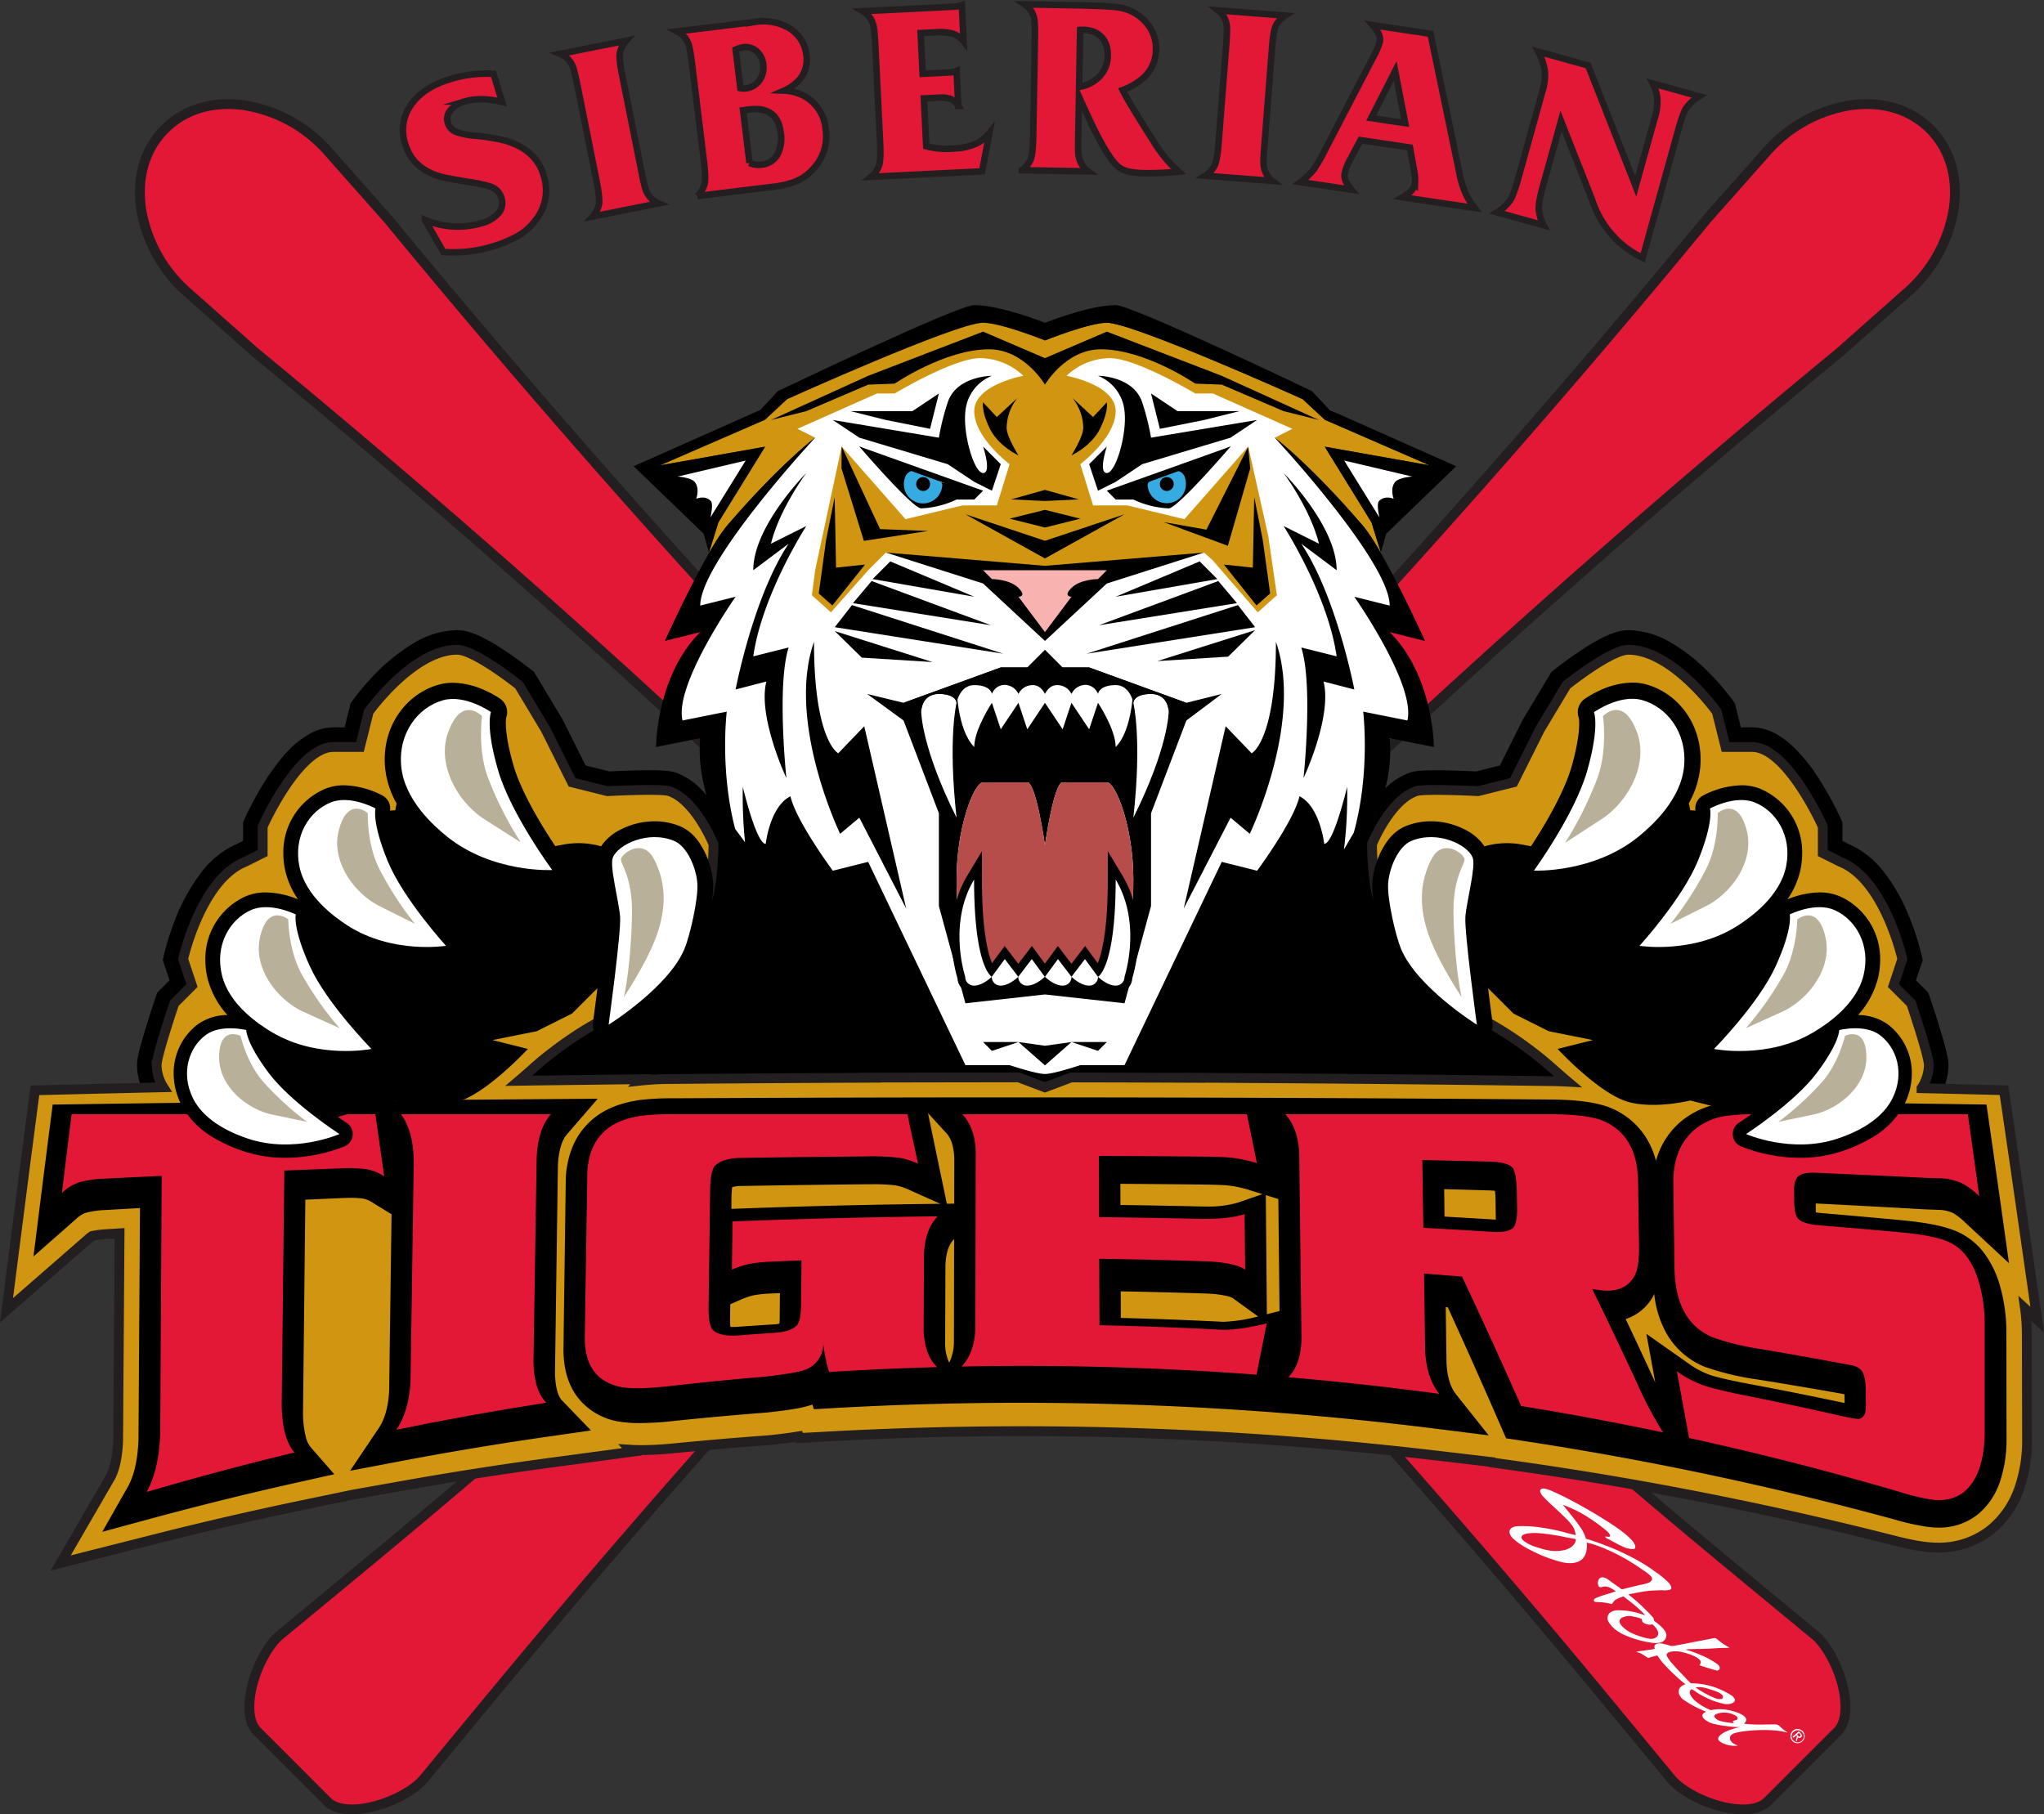 <svg xmlns="http://www.w3.org/2000/svg" viewBox="0 0 625.42 555.215"><rect x="0" y="0" width="625.42" height="555.215" fill="#333333" stroke="none"/><defs><style>.cls-1,.cls-10,.cls-5{fill:#e31837;}.cls-1,.cls-10,.cls-4{stroke:#231f20;stroke-miterlimit:10;}.cls-1,.cls-4{stroke-width:3px;}.cls-2,.cls-4{fill:#d09611;}.cls-3{fill:#fff;}.cls-6{fill:#b64d4a;}.cls-7{fill:#35abe2;}.cls-8{fill:#f8b3b1;}.cls-9{fill:#b9b099;}.cls-10{stroke-width:2px;}</style></defs><title>Stoked_Siberian_Tiger</title><g id="Siberian"><path class="cls-1" d="M174.362,49.861a43.164,43.164,0,0,1,25.896,14.491l18.093,20.419q64.427,78.3,134.165,152.386a23.741,23.741,0,0,0-12.981,6.542l-3.636,3.636a23.611,23.611,0,0,0-6.328,11.873Q255.78,189.791,177.641,125.481l-20.419-18.093A43.206,43.206,0,0,1,142.73,81.494c-1.384-9.644,1.19-18.302,7.263-24.375,6.067-6.067,14.725-8.641,24.369-7.257ZM373.419,299.117l17.897-17.897L404.633,294.537,386.736,312.434Zm2.235-33.569-17.902,17.902-4.479-4.479c-4.872-4.872-5.639-12.039-1.709-15.97L355.2,259.365c3.937-3.937,11.102-3.168,15.975,1.704Zm26.749,62.554L420.3,310.204l17.456,17.456L419.858,345.557ZM663.871,535.953c.505,3.038.902,8.583-2.064,11.55l-21.435,21.435c-2.967,2.967-8.511,2.569-11.55,2.064-7.625-1.261-15.062-5.5-17.846-8.872l-19.381-23.464q-75.114-90.953-157.365-176.138l21.173-21.173q85.057,82.122,176.138,157.365l23.464,19.381c3.367,2.789,7.615,10.226,8.867,17.851Zm0,0" transform="translate(-99.551 -17.64)"/><path class="cls-1" d="M697.349,81.49a43.165,43.165,0,0,1-14.491,25.896l-20.419,18.093Q584.14,189.905,510.054,259.643a23.742,23.742,0,0,0-6.542-12.981l-3.636-3.636a23.611,23.611,0,0,0-11.873-6.328Q557.42,162.908,621.73,84.769l18.093-20.419a43.206,43.206,0,0,1,25.894-14.492c9.644-1.384,18.302,1.19,24.375,7.263,6.067,6.067,8.641,14.725,7.257,24.369ZM448.094,280.546l17.897,17.897-13.317,13.317-17.897-17.897Zm33.57,2.235-17.902-17.902L468.24,260.4c4.872-4.872,12.039-5.639,15.97-1.709l3.636,3.636c3.937,3.937,3.168,11.102-1.704,15.975Zm-62.554,26.749L437.007,327.428l-17.456,17.456L401.654,326.986ZM211.258,570.999c-3.038.505-8.583.902-11.55-2.064L178.272,547.499c-2.967-2.967-2.569-8.511-2.064-11.55,1.261-7.625,5.5-15.062,8.872-17.846l23.464-19.381q90.953-75.114,176.138-157.365l21.173,21.173q-82.122,85.057-157.365,176.138L229.109,562.132c-2.789,3.367-10.226,7.615-17.851,8.867Zm0,0" transform="translate(-99.551 -17.64)"/><path class="cls-2" d="M508.884,144.217l-2.632-1.248.126.134ZM489.604,151.576s10.818,8.114,27.045,27.045a58.583,58.583,0,0,1,5.409,8.224v-.11l-2.883-9.258-14.288-23.146,32.037,5.692-31.981-13.9-6.813-6.332s-51.799-23.375-59.912-23.375c-5.41,0-18.933,5.409-18.933,5.409v-2.704l-24.341-5.409-54.992,24.641-7.212,6.01-33.957,15.626.187.298,1.169-0,33.525-5.956-14.288,23.146-2.863,9.194v.174a58.63,58.63,0,0,1,5.409-8.224c16.227-18.932,27.045-27.045,27.045-27.045s-35.159,37.864-35.159,51.386l10.818-2.704s-3.09,4.416-6.595,10.391l14.709,22.064,86.545-16.227,86.546,16.227,14.708-22.063c-3.505-5.975-6.595-10.391-6.595-10.391l10.819,2.704C524.763,189.44,489.604,151.576,489.604,151.576Z" transform="translate(-99.551 -17.64)"/><path d="M695.394,340.732c-.634-3.033-1.941-7.328-3.132-11.12-1.185-3.755-2.229-6.847-2.239-6.87l-.45-1.331-3.776-3.776,2.057-6.171-.361-1.623a79.827,79.827,0,0,0-4.781-14.008,53.73,53.73,0,0,0-6.643-11.237,27.699,27.699,0,0,0-10.886-8.675l-1.888-.945v-5.673l-.518-1.166a98.135,98.135,0,0,0-7.253-13.064,50.882,50.882,0,0,0-7.91-9.501,23.959,23.959,0,0,0-5.242-3.664,15.002,15.002,0,0,0-6.724-1.68H632.226l-1.845-7.374-.661-.927a76.758,76.758,0,0,0-9.242-10.366,51.891,51.891,0,0,0-9.826-7.358,26.543,26.543,0,0,0-12.867-3.724,13.523,13.523,0,0,0-4.269.773c-4.314,1.488-8.521,4.252-12.133,6.713-3.545,2.455-6.217,4.593-6.285,4.648l-.845.676-8.79,14.651-6.979,13.957-7.271,1.817c-2.14-.102-7.663-.345-12.291-.346-1.473.002-2.856.024-4.096.094-.623.035-1.208.081-1.8.156a10.591,10.591,0,0,0-2.073.45,20.176,20.176,0,0,0-7.54,4.83,44.264,44.264,0,0,0,1.349-15.363l13.523,2.704s0-21.637-13.523-35.159l10.818,2.705s-12.585-27.756-18.932-35.159c-16.228-18.932-27.045-27.045-27.045-27.045l-.017,6.948,2.146,36.919L487.441,207.893l-63.106-11.162-54.091-7.298L351.784,207.464l1.717,27.475.859-12.02-10.303-18.889,5.152-33.485-.241-18.969s-10.819,8.114-27.045,27.045c-6.346,7.404-18.932,35.159-18.932,35.159l10.818-2.705c-13.523,13.523-13.523,35.159-13.523,35.159l13.523-2.704s-1.031,7.225,1.893,17.395c-.502-.588-1.027-1.171-1.592-1.738a20.526,20.526,0,0,0-7.856-5.128,10.514,10.514,0,0,0-2.064-.445,51.213,51.213,0,0,0-5.896-.25c-4.625.002-10.145.244-12.287.346l-7.274-1.818-6.979-13.957-8.791-14.651-.843-.675c-.082-.062-3.554-2.845-7.858-5.716a66.406,66.406,0,0,0-6.901-4.094,28.243,28.243,0,0,0-3.66-1.552,13.603,13.603,0,0,0-4.267-.774,26.574,26.574,0,0,0-12.869,3.725,58.351,58.351,0,0,0-13.591,11.138,72.558,72.558,0,0,0-5.477,6.588l-.663.926-1.843,7.374h-3.422a15.009,15.009,0,0,0-6.723,1.681,28.827,28.827,0,0,0-8.531,7.039c-7.083,8.228-11.726,18.936-11.874,19.189l-.519,1.166v5.675l-1.892.947a27.708,27.708,0,0,0-10.883,8.673,60.459,60.459,0,0,0-8.778,16.505,76.167,76.167,0,0,0-2.645,8.741l-.362,1.626,2.057,6.169-3.775,3.775-.451,1.333c-.009.029-1.373,4.059-2.752,8.515-.69,2.229-1.385,4.561-1.927,6.607-.273,1.027-.508,1.979-.69,2.868a14.346,14.346,0,0,0-.356,2.868,19.579,19.579,0,0,0,3.545,10.855,39.145,39.145,0,0,0,10.11,9.862,50.902,50.902,0,0,0,5.894,3.59l1.565.784,1.743-.181c.012,0,5.435-.565,11.181-1.129,2.873-.283,5.823-.565,8.19-.774,1.183-.105,2.223-.19,3.014-.249.395-.03.729-.052.975-.065.121-.007.221-.013.289-.014.066-.003.071-.002.073-.003a14.279,14.279,0,0,0,3.075-.396L178.581,376.054l240.704,21.637L680.275,376.054l-11.424-7.96c2.408.245,4.034.414,4.041.415l1.74.179,1.57-.782a52.945,52.945,0,0,0,9.273-6.168,34.944,34.944,0,0,0,6.731-7.284,19.603,19.603,0,0,0,3.545-10.856A14.412,14.412,0,0,0,695.394,340.732Z" transform="translate(-99.551 -17.64)"/><path class="cls-3" d="M513.944,200.258l10.819,2.704c0-10.467-21.06-35.511-30.58-46.299l-4.579-5.088,5.409-2.704-24.341-10.818h-5.409s-18.03-10.818-26.144-10.818a19.484,19.484,0,0,0-13.223,5.409s15.025,2.704,15.025,10.818c0,8.114-10.818,16.228-10.818,16.228l3.906,12.621H444.528l17.429,4.207L481.49,154.281l6.144,27.491,2.607,18.027-5.83,5.232L470.642,189.127l-2.675-2.391-21.637,2.704-27.045,8.34-27.045-8.34-21.636-2.704-5.41,5.409-11.4,12.886-5.829-5.232,1.002-7.654,8.114-37.863,19.533,22.237,17.429-4.207H404.561l3.906-12.621s-10.818-8.114-10.818-16.228c0-8.113,15.025-10.818,15.025-10.818a19.486,19.486,0,0,0-13.223-5.409c-8.114,0-26.144,10.818-26.144,10.818h-5.409L343.559,148.871l5.409,2.704-4.571,5.079c-9.517,10.782-30.588,35.838-30.588,46.307l10.818-2.704s-18.932,27.045-16.227,37.863l13.523-2.704s-2.173,17.763,2.575,35.91l3.014,4.044a142.438,142.438,0,0,1-.683-16.95s4.125,17.464,7.015,17.464c0,0,1.258-11.416,7.571-14.573,1.684,7.576,12.963,22.785,12.963,22.785l10.818-2.704,29.75,62.205H408.467s8.114,2.704,10.818,2.704c2.705,0,10.819-2.704,10.819-2.704H443.627l29.75-62.205,10.819,2.704s11.279-15.209,12.963-22.785c6.314,3.157,7.572,14.573,7.572,14.573,2.889,0,7.015-17.464,7.015-17.464a134.241,134.241,0,0,1-.97,19.172l3.001-5.144c5.141-18.529,2.874-37.032,2.874-37.032l13.523,2.704C532.877,227.303,513.944,200.258,513.944,200.258ZM340.854,215.789c-3.682,11.617-.684,39.958-.684,39.958s-8.832-18.728-6.127-29.546l-9.417,2.435s5.41-28.379,16.228-44.606l-10.818,8.113c0-13.523,16.227-29.75,16.227-29.75s-8.114,10.818-10.818,21.636l10.818-5.409s-13.523,20.941-16.227,39.873Zm21.637,52.082-5.872,4.93s-16.556-34.294-8.001-58.749c0,30.374,7.419,34.105,7.419,34.105l7.96-8.271,12.826,55.785Zm119.463,4.93-5.872-4.93-14.333,27.8,12.826-55.785,7.96,8.271s7.419-3.731,7.419-34.105C498.509,238.508,481.953,272.802,481.953,272.802Zm22.576-46.601c2.705,10.818-6.127,29.546-6.127,29.546s2.998-28.342-.684-39.958l10.818,2.705c-2.704-18.932-16.227-39.873-16.227-39.873l10.818,5.409c-2.705-10.818-10.818-21.636-10.818-21.636s16.227,16.227,16.227,29.75l-10.818-8.113c10.818,16.227,16.227,44.606,16.227,44.606Z" transform="translate(-99.551 -17.64)"/><path class="cls-4" d="M719.161,418.084l3.727,3.424-5.065-35.25q-1.767-12.292-3.545-24.406L712.723,351.269l-10.692-.269q-7.263-.184-14.532-.346a13.31,13.31,0,0,0,2.241-7.054c0-2.93-5.409-18.933-5.409-18.933l-5.409-5.409,2.705-8.114s-5.41-24.341-18.933-29.75l-5.409-2.705v-8.114s-10.818-24.341-21.637-24.341h-8.113l-2.705-10.818s-13.523-18.932-27.045-18.932c-5.409,0-18.932,10.818-18.932,10.818l-8.114,13.523-8.114,16.228-10.818,2.704s-16.368-.86-18.932,0c-8.063,2.705-13.523,16.228-13.523,16.228s0,13.523,2.704,18.932c8.114,16.227,27.045,32.894,27.045,32.894s8.89,3.326,21.637,13.523c2.626,2.101,5.377,4.685,8.521,7.332-1.539-.086-3.127-.143-4.789-.174q-40.729-.575-81.487-.862l-1.311-.009-.001-.004-3.626-.021-23.134-.163.042.048q-18.837-.087-37.673-.114l-7.997,3.017-8.051-3.037q-8.639.001-17.275.015l-6.408.011-.001-.006-3.455.012-18.353.03.039.044q-30.084.121-60.163.387a92.354,92.354,0,0,0-10.368.524l.391-.463-27.829.351q-4.758.059-9.515.13c3.004-2.549,5.649-5.023,8.181-7.049,12.746-10.197,21.637-13.523,21.637-13.523s18.932-16.667,27.045-32.894c2.704-5.409,2.704-18.932,2.704-18.932s-5.459-13.523-13.523-16.228c-2.564-.86-18.932,0-18.932,0l-10.818-2.704-8.114-16.228-8.114-13.523s-13.523-10.818-18.932-10.818c-13.523,0-27.045,18.932-27.045,18.932l-2.704,10.818h-8.113c-10.819,0-21.637,24.341-21.637,24.341v8.114l-5.409,2.705c-13.523,5.409-18.932,29.75-18.932,29.75l2.704,8.114-5.409,5.409s-5.409,16.002-5.409,18.933a13.139,13.139,0,0,0,2.06,6.766q-14.22.319-28.435.665l-10.862.276L108.832,362.079q-1.522,11.615-3.03,23.37l-4.26,33.162,25.203-21.97a9.541,9.541,0,0,1,.972-.759,28.126,28.126,0,0,1,4.627-.58q1.896-.121,3.793-.241-.217,31.674-.434,63.348c-.201,5.912-1.377,9.626-2.477,11.473l-15.101,26.07,29.207-7.393q22.343-5.656,44.875-10.342l15.364-3.196,15.523-2.758q22.631-4.022,45.389-7.072l24.476-3.283-.591-.629c1.161.07,2.336.108,3.549.111,3.109-.002,6.435-.204,10.09-.563q14.282-1.409,28.592-2.437l.229-.017L335,458.355c3.395-.354,6.289-.72,8.837-1.158.035-.006.07-.013.104-.018l.163.524,9.875-.531q16.314-.88,32.641-1.265l3.488-.083,3.902-.066q9.081-.154,18.176-.153,35.486,0,70.933,2.328l4.878.321,4.735.353q22.87,1.708,45.667,4.386l17.615,2.07.055.128,7.076.998q21.551,3.039,42.987,6.948l3.784.69,4.073.775q32.256,6.13,64.174,14.244c2.315.59,4.342,1.069,6.166,1.442a42.895,42.895,0,0,0,4.927.765,32.078,32.078,0,0,0,3.349.181c.096.001.191.002.288.002a25.495,25.495,0,0,0,15.699-5.38l.048-.039.1-.08a28.078,28.078,0,0,0,8.545-12.267,44.753,44.753,0,0,0,2.498-14.549l.002-.136v-.163q-.039-16.348-.081-32.693A58.264,58.264,0,0,0,719.161,418.084Z" transform="translate(-99.551 -17.64)"/><path d="M462.558,232.712,432.808,221.895h-8.113l-5.41-5.409-5.409,5.409h-8.114L376.013,232.712l-11.119-2.704L376.013,238.121l10.818,28.398v28.398l8.114,29.75,24.341-2.704,24.341,2.704,8.114-29.75V266.519l10.818-28.398,10.818-8.113Zm-54.091-8.114H430.104l16.227,2.705s0,13.523-5.409,18.932c0-5.409-5.409-13.523-5.409-13.523L432.808,240.826l-5.409-8.114-2.704,8.114-5.41-8.114-5.409,8.114-2.704-8.114-5.41,8.114-2.704-8.114s-5.409,8.114-5.409,13.523c-5.41-5.409-5.41-18.932-5.41-18.932Zm35.159,89.25-5.409,2.705H400.354l-5.409-2.705s-2.705-10.818-2.705-27.045,5.41-29.75,8.114-29.75h13.523c2.705,0,5.409,19.233,5.409,19.233S421.99,257.053,424.695,257.053h13.523c2.704,0,8.113,13.523,8.113,29.75S443.627,313.849,443.627,313.849Zm2.704-45.977c2.705-24.341,0-35.159,0-35.159s0-2.704,5.41-2.704c5.409-0,5.409,5.409,5.409,5.409S457.149,246.235,446.331,267.872Z" transform="translate(-99.551 -17.64)"/><path d="M269.364,437.925q.446-31.85.894-63.698c.235-5.052,1.483-8.012,2.727-9.403l9.457-10.948-14.465.106q-22.942.166-45.875.387l-2.075.02v-.002l-2.45.024-8.414.08.008.01q-43.925.448-87.817,1.084l-5.684.081-.723,5.639q-1.508,11.76-3.004,23.677l-2.154,17.165L122.778,390.725a8.785,8.785,0,0,1,2.803-1.879l.083-.026.109-.033a28.05,28.05,0,0,1,6.189-.86q5.208-.303,10.417-.594-.227,35.345-.453,70.692c-.218,6.702-1.5,11.531-3.318,14.709l-7.757,13.67L146.025,482.297q22.415-6.073,45.039-11.105l10.774-2.4-7.259-8.312a8.057,8.057,0,0,1-1.471-3.19,29.85,29.85,0,0,1-.841-7.072q.356-32.723.711-65.446,5.613-.254,11.229-.495c.995-.046,1.892-.064,2.707-.064a23.817,23.817,0,0,1,3.724.225l.094.016.082.013a8.271,8.271,0,0,1,2.814,1.247l5.728,3.522q-.365,26.917-.73,53.833c-.249,5.339-1.461,9.051-3.2,11.631l-8.759,13.026,15.423-2.93q22.731-4.315,45.606-7.588l12.678-1.816-8.884-9.221C270.681,445.429,269.458,442.908,269.364,437.925Zm287.86-47.056c-.214-.005-.439-.014-.677-.03q-7.497-.47-14.995-.892-.055-4.2-.112-8.4,6.589.176,13.177.37l.111.002h-.034a21.868,21.868,0,0,1,2.29.144,32.715,32.715,0,0,1,.181,3.413q.029,2.211.062,4.417c0,.245.003.405.002.474Q557.231,390.629,557.224,390.868Zm154.32,20.436a30.175,30.175,0,0,0-4.999-10.333,20.962,20.962,0,0,0-8.701-6.669c-4.196-1.677-9.427-2.57-16.483-3.253q-12.167-1.138-24.355-2.171c-.726-.06-1.35-.143-1.846-.227q-.009-.211-.01-.45-.01-1.138-.022-2.277,16.887.853,33.743,1.82l.081.003.059.002q1.99.073,3.985.145a10.668,10.668,0,0,1,4.076.937l.05.024.04.021a17.706,17.706,0,0,1,3.576,2.771L714.263,404.205l-2.572-18.275q-1.752-12.465-3.519-24.736l-.797-5.542-5.593-.08q-32.072-.469-64.162-.833c-.683-.011-1.348-.013-1.967-.013a60.171,60.171,0,0,0-8.342.421,25.412,25.412,0,0,0-13.692,5.909,23.87,23.87,0,0,0-6.441,9.061,26.768,26.768,0,0,0-.942,2.743,25.773,25.773,0,0,0-3.091-7.2,23.237,23.237,0,0,0-11.924-9.411l-.116-.041-.126-.042c-4.544-1.439-9.938-1.975-16.689-2.046q-40.694-.332-81.405-.496l-14.702-.06.007.008q-33.124-.114-66.246-.113-8.98,0-17.962.008l-14.863.015.004.004-1.963.004q-35.71.062-71.416.252a81.501,81.501,0,0,0-10.25.503c-5.293.728-10.025,2.331-13.873,5.315a21.961,21.961,0,0,0-6.588,8.345,28.163,28.163,0,0,0-2.363,10.694l-.004.075v.075q-.354,25.959-.711,51.913v.146c.04,5.271,1.223,10.23,4.194,14.257a20.082,20.082,0,0,0,12.459,7.554l.119.023.133.023a39.959,39.959,0,0,0,6.502.465,97.869,97.869,0,0,0,10.048-.61q14.36-1.509,28.749-2.613l.087-.008.115-.011c3.306-.357,6.085-.719,8.414-1.124a33.368,33.368,0,0,0,5.351-1.289l.453,1.415,5.07-.29q16.403-.941,32.825-1.352l3.545-.089,3.884-.07q9.05-.166,18.112-.161,35.775,0,71.506,2.513l4.804.338,4.862.389q22.996,1.835,45.912,4.72l15.963,2.007L545.05,444.307c-1.509-1.895-2.664-4.859-2.905-9.616q-.112-8.523-.225-17.044.312.024.624.049,8.19,17.927,16.392,36.766l1.446,3.328,3.589.542q21.656,3.268,43.188,7.474l3.977.776,3.913.798q32.399,6.595,64.417,15.318a68.606,68.606,0,0,0,10.134,2.219,25.434,25.434,0,0,0,3.125.201h.157a18.904,18.904,0,0,0,11.759-3.976l.046-.037.031-.025a21.865,21.865,0,0,0,6.662-9.691,39.587,39.587,0,0,0,2.123-12.678v-.153q-.019-16.61-.042-33.222A51.159,51.159,0,0,0,711.544,411.304Zm-381.305,2.701a38.06,38.06,0,0,1,5.453-.534q1.247-.055,2.495-.108l-.064,7.373c-.006.8-.045,1.473-.098,1.987a11.07,11.07,0,0,1-1.643.2q-5.397.338-10.794.722c-.653.05-1.187.072-1.63.072-.356.002-.669-.013-.936-.034a21.449,21.449,0,0,1-.08-2.151c0-.132.002-.285.004-.456q.025-2.156.049-4.31l3.125-1.356A21.886,21.886,0,0,1,330.239,414.006Zm56.17-27.967q-31.507.345-62.98,1.539l-.1.004q.019-1.698.039-3.395a24.819,24.819,0,0,1,.218-3.284,12.388,12.388,0,0,1,3.113-.331l.067-.002q18.811-.332,37.628-.516c.57-.007,1.115-.009,1.654-.009a58.236,58.236,0,0,1,7.579.348A18.516,18.516,0,0,1,377.76,381.775l9.494,4.255Zm5.023,42.377a14.277,14.277,0,0,1-1.463,6.242,14.405,14.405,0,0,1-1.23-5.901q.048-12.001.098-24c.199-4.262,1.278-6.488,2.388-7.638l.269-.283Q391.464,412.625,391.432,428.416Zm.084-42.432-2.252.024L386.859,374.457q-1.637-7.859-3.266-15.738l-.093-.447,5.653,6.179c1.194,1.304,2.213,3.517,2.39,7.617Q391.53,379.027,391.516,385.984Zm82.486,36.15c-.257,0-.495-.005-.719-.018q-15.372-.775-30.783-1.16-.014-4.066-.027-8.132,13.223.236,26.44.678v.002a33.96,33.96,0,0,1,5.827.69,10.441,10.441,0,0,1,1.519.454,3.655,3.655,0,0,1,.359.163c.072.039.078.047.08.045l7.799,5.647A47.874,47.874,0,0,1,474.002,422.134Zm4.243-36.445a32.428,32.428,0,0,1-9.966,1.165q-.905,0-1.844-.021-12.022-.282-24.052-.439-.011-3.24-.022-6.479,12.108.075,24.212.211c3.618.04,6.256.116,7.742.205a34.194,34.194,0,0,1,7.908,1.61l3.624,1.122Zm8.943,34.134-.094-10.336q-.075-8.829-.154-17.661l-.079-8.449,3.833,1.186q.182,17.139.364,34.277Zm116.131,6.017,2.713,14.877q-4.529-9.862-9.063-19.412a14.924,14.924,0,0,0,8.068-6.394l.029-.045.029-.047c.227-.397.424-.796.613-1.195a31.714,31.714,0,0,0,3.652,11.892,23.645,23.645,0,0,0,11.904,10.43l.066.025.085.033a83.543,83.543,0,0,0,15.875,3.78q13.324,2.128,26.599,4.509c.033.382.057.844.059,1.374q.004.663.009,1.326l-.046-.01q-14.306-3.041-28.68-5.732c-5.131-.961-9.105-1.846-11.729-2.608a25.36,25.36,0,0,1-7.094-3.599Z" transform="translate(-99.551 -17.64)"/><path class="cls-5" d="M144.429,474.213c2.53-4.58,3.918-10.581,4.152-18.11q.224-39.309.449-78.618-8.703.407-17.401.843a32.861,32.861,0,0,0-7.797,1.107A14.285,14.285,0,0,0,118.494,382.711q1.477-12.135,2.969-24.087h92.948q1.353,9.566,2.702,19.009a14.493,14.493,0,0,0-5.323-2.164,39.955,39.955,0,0,0-7.811-.29q-8.72.323-17.434.673-.399,35.904-.799,71.809c.114,6.801,1.419,11.645,3.919,14.467Q166.939,467.605,144.429,474.213Z" transform="translate(-99.551 -17.64)"/><path class="cls-5" d="M266.717,446.895q-23.008,3.569-45.869,8.271c2.598-3.874,4.043-8.847,4.323-14.998q.492-33.691.985-67.381c-.101-6.114-1.41-10.812-3.921-14.162h45.856c-2.606,2.93-4.049,7.332-4.334,13.158q-.489,31.303-.978,62.606C262.883,440.183,264.193,444.365,266.717,446.895Z" transform="translate(-99.551 -17.64)"/><path class="cls-5" d="M377.194,358.624q1.625,7.57,3.257,15.116a25.708,25.708,0,0,0-5.654-1.783,72.681,72.681,0,0,0-10.451-.43q-18.835.161-37.665.448-6.236.034-8.52,2.59-1.255,1.822-1.326,7.168-.234,17.855-.468,35.713-.07,5.345,1.146,7.042c1.487,1.556,4.322,2.132,8.507,1.769q5.367-.411,10.737-.771c3.311-.222,5.561-1.02,6.745-2.411q1.111-1.578,1.153-6,.069-6.87.138-13.739-4.7.191-9.399.408a45.428,45.428,0,0,0-6.487.664,29.026,29.026,0,0,0-5.406,1.772q.092-7.381.184-14.762,31.374-1.202,62.795-1.557-3.876,3.9-4.205,11.522-.057,11.64-.113,23.282.255,7.599,4.125,11.344-16.536.458-33.054,1.491a46.94,46.94,0,0,1-1.756-8.449,8.513,8.513,0,0,1-5.189,7.632c-2.008.8-6.236,1.519-12.675,2.248q-14.486,1.207-28.94,2.857c-6.424.735-11.349.892-14.787.376q-11.317-2.127-11.401-14.923.389-25.336.777-50.672c.237-6.095,2.385-10.7,6.443-13.737q3.958-2.979,10.781-3.835a79.144,79.144,0,0,1,9.35-.371Z" transform="translate(-99.551 -17.64)"/><path class="cls-5" d="M435.775,371.369q.034,9.371.07,18.744,15.217.152,30.429.507c6.064.142,10.763-.323,14.099-1.432q.086,8.499.172,16.999c-2.009-1.404-5.779-2.256-11.319-2.523q-16.66-.572-33.333-.808l.075,20.329q18.518.381,37.017,1.365,5.047.268,14.148-1.909-1.556,7.863-3.119,15.679-45.052-3.386-90.246-2.49,3.899-4.091,4.208-11.487.064-27.152.128-54.306-.277-7.4-4.103-11.413h87.079q1.524,7.459,3.055,14.959a41.73,41.73,0,0,0-9.45-1.808q-2.546-.143-8.058-.197Q451.202,371.432,435.775,371.369Z" transform="translate(-99.551 -17.64)"/><path class="cls-5" d="M546.898,408.308q-5.812-.478-11.628-.914.177,11.834.353,23.668c.275,5.543,1.721,9.899,4.34,13.131q-23.057-3.112-46.216-5.09,3.827-3.851,4.025-11.597-.342-28.459-.683-56.919c-.255-5.175-1.683-9.173-4.273-11.962h81.354c6.376-.001,11.286.516,14.733,1.58,7.573,2.662,11.526,8.831,11.855,18.324q.151,10.341.3,20.681.096,6.544-1.596,9.313c-2.027,3.198-5.354,4.495-9.986,3.986q-1.087-.118-2.756-.433,6.979,14.241,13.943,29.301a115.578,115.578,0,0,0,7.772,14.615q-21.647-4.55-43.443-8.082Q555.94,427.456,546.898,408.308ZM535.062,393.38q10.531.563,21.051,1.224c3.24.205,5.404-.215,6.501-1.279q1.209-1.62,1.138-6.002-.035-2.222-.07-4.446c-.066-4.226-.516-6.88-1.355-7.948q-1.698-1.746-7.564-1.823-10.004-.252-20.011-.468Q534.907,383.01,535.062,393.38Z" transform="translate(-99.551 -17.64)"/><path class="cls-5" d="M701.671,358.624q1.753,12.424,3.488,25.068a22.578,22.578,0,0,0-5.197-3.892,16.849,16.849,0,0,0-6.713-1.581q-2.021-.057-4.042-.112-17.039-.839-34.101-1.575-3.544-.152-5.051.882-1.576,1.108-1.544,4.393.018,1.841.036,3.682.04,3.992,1.351,5.268,1.528,1.455,6.507,1.862,12.158.999,24.295,2.098,10.084.912,14.613,2.769c4.704,1.927,7.988,6.208,9.856,12.898a46.061,46.061,0,0,1,1.648,12.443V456.609c-.19,8.406-2.317,14.336-6.37,17.613-2.735,2.146-6.132,2.877-10.195,2.275a62.401,62.401,0,0,1-9.158-2.22q-32.134-9.446-64.728-16.582-1.863-10.285-3.73-20.416a32.622,32.622,0,0,0,8.981,4.587c2.985.9,7.115,1.859,12.391,2.913q14.277,2.849,28.486,6.07c3.339.759,5.341,1.092,6.006.971a2.576,2.576,0,0,0,1.773-1.897,13.899,13.899,0,0,0,.191-3.247q-.011-1.776-.024-3.552c-.02-2.858-.439-4.868-1.257-6.014a4.923,4.923,0,0,0-3.16-1.67q-13.836-2.624-27.729-4.958A79.018,79.018,0,0,1,623.726,426.94c-7.62-3.163-11.565-10.068-11.812-20.951q-.186-13.498-.372-26.996c.1-6.75,2.202-11.865,6.308-15.476a19.155,19.155,0,0,1,10.299-4.444,65.753,65.753,0,0,1,9.338-.449Z" transform="translate(-99.551 -17.64)"/><polygon points="319.734 173.152 271.053 169.096 300.802 178.561 319.734 196.141 338.667 178.561 368.416 169.096 319.734 173.152"/><path class="cls-6" d="M438.218,257.053H424.695c-2.705,0-5.41,19.233-5.41,19.233s-2.704-19.233-5.409-19.233H400.354c-2.704,0-8.114,13.523-8.114,29.75s2.705,27.045,2.705,27.045l5.409,2.705h37.864l5.409-2.705s2.704-10.818,2.704-27.045S440.922,257.053,438.218,257.053Z" transform="translate(-99.551 -17.64)"/><path d="M400.354,167.804l-2.704,2.704h-5.41a27.97,27.97,0,0,1-10.818,2.705c-2.705,0-18.932-18.932-18.932-18.932l24.341,10.818Z" transform="translate(-99.551 -17.64)"/><path class="cls-7" d="M379.257,161.641a3.024,3.024,0,0,0-2.891,2.492,5.875,5.875,0,1,0,11.289,3.256c.514-1.782.089-2.17-1.075-2.978C385.708,163.805,380.344,161.564,379.257,161.641Z" transform="translate(-99.551 -17.64)"/><path d="M379.968,165.173a2.126,2.126,0,1,0,2.631-1.453A2.127,2.127,0,0,0,379.968,165.173Z" transform="translate(-99.551 -17.64)"/><path d="M408.467,205.667" transform="translate(-99.551 -17.64)"/><polygon points="295.394 150.164 265.643 139.345 262.939 136.641 300.802 150.164 295.394 150.164"/><path d="M362.49,151.576l27.045,8.114,8.114,5.409,5.409,2.705,2.704-8.114-5.409-5.409s2.705,8.113,0,8.113c-2.704 0-6.224-11.813-5.409-18.932a12.939,12.939,0,0,1,8.114-10.818s-10.819,0-13.523,8.114a74.791,74.791,0,0,0-2.705,10.818l-32.454-5.409Z" transform="translate(-99.551 -17.64)"/><polygon points="287.28 120.414 279.166 125.823 260.234 125.823 271.053 128.527 284.576 131.232 287.28 120.414"/><path d="M410.871,139.422a14.989,14.989,0,0,0-3.305,9.149c0,2.705,3.606,8.414,3.606,8.414s-6.01-2.704-8.715-8.113-2.104-8.113-2.104-8.113l4.207,4.508Z" transform="translate(-99.551 -17.64)"/><polygon points="327.848 318.885 319.734 320.026 311.621 318.885 319.734 326.027 327.848 318.885"/><polygon points="338.667 318.885 327.848 318.885 335.962 321.589 338.667 318.885"/><polygon points="311.621 318.885 300.802 318.885 303.507 321.589 311.621 318.885"/><path d="M438.218,167.804l2.704,2.704h5.409a27.977,27.977,0,0,0,10.819,2.705c2.704,0,18.932-18.932,18.932-18.932l-24.39,10.015Z" transform="translate(-99.551 -17.64)"/><path class="cls-7" d="M459.315,161.641a3.025,3.025,0,0,1,2.891,2.492,5.875,5.875,0,0,1-11.29,3.256c-.514-1.782-.088-2.17,1.075-2.978C452.863,163.805,458.229,161.564,459.315,161.641Z" transform="translate(-99.551 -17.64)"/><path d="M458.603,165.173a2.125,2.125,0,1,1-2.63-1.453A2.126,2.126,0,0,1,458.603,165.173Z" transform="translate(-99.551 -17.64)"/><path d="M430.104,205.667" transform="translate(-99.551 -17.64)"/><path class="cls-8" d="M427.399,197.553c2.705-2.704,8.114-2.704,8.114-2.704h0l2.705-2.705H400.354l2.705,2.705h0s5.409,0,8.114,2.704c2.704,2.705,0,2.705,0,2.705l8.113,10.818,8.114-10.818S424.695,200.258,427.399,197.553Z" transform="translate(-99.551 -17.64)"/><polygon points="319.734 165.489 295.394 157.376 319.734 170.898 344.076 157.376 319.734 165.489"/><polygon points="319.734 156.024 308.916 158.728 319.734 161.433 330.553 158.728 319.734 156.024"/><polygon points="319.734 149.914 309.364 152.823 319.734 153.316 330.105 152.823 319.734 149.914"/><polygon points="438.861 142.648 445.598 142.651 424.143 163.342 422.507 169.096 419.625 159.837 405.336 136.692 438.861 142.648"/><path class="cls-3" d="M510.84,158.58l10.788,17.414s-1.028-4.138-.104-5.061c1.848-1.848,4.447-.662,4.447-.662s-1.218-3.217.502-5.183c1.195-1.366,5.17-1.612,5.17-1.612Z" transform="translate(-99.551 -17.64)"/><path d="M473.376,132.644l-35.158-13.523-18.933,8.114-18.932-8.114-35.159,13.523L335.445,146.167l10.818-2.705,18.932-8.113,8.114-.311s15.326-10.507,28.849-10.507c10.818,0,17.128,10.818,17.128,10.818s6.311-10.818,17.129-10.818c13.523,0,28.849,10.507,28.849,10.507l8.113.311,18.933,8.113,10.818,2.705Z" transform="translate(-99.551 -17.64)"/><polygon points="344.076 150.164 373.825 139.345 376.53 136.641 338.667 150.164 344.076 150.164"/><path d="M476.081,151.576l-27.045,8.114-8.114,5.409-5.409,2.705-2.705-8.114,5.41-5.409s-2.705,8.113,0,8.113c2.704 0,6.224-11.813,5.409-18.932a12.939,12.939,0,0,0-8.114-10.818s10.818,0,13.523,8.114a74.777,74.777,0,0,1,2.705,10.818l32.454-5.409Z" transform="translate(-99.551 -17.64)"/><polygon points="352.189 120.414 360.302 125.823 379.235 125.823 368.416 128.527 354.893 131.232 352.189 120.414"/><polygon points="272.405 171.8 266.996 177.209 298.098 182.618 272.405 171.8"/><polygon points="266.695 177.81 260.986 184.572 303.206 191.333 266.695 177.81"/><polygon points="306.963 200.048 260.685 185.172 255.427 191.934 306.963 200.048"/><polygon points="285.327 202.602 255.427 193.136 263.69 201.25 285.327 202.602"/><polygon points="367.064 171.8 372.474 177.209 341.371 182.618 367.064 171.8"/><polygon points="372.774 177.81 378.484 184.572 336.262 191.333 372.774 177.81"/><polygon points="332.506 200.048 378.784 185.172 384.043 191.934 332.506 200.048"/><polygon points="354.142 202.301 384.043 192.835 375.779 200.949 354.142 202.301"/><path d="M427.7,139.422a14.989,14.989,0,0,1,3.305,9.149c0,2.705-3.606,8.414-3.606,8.414s6.01-2.704,8.715-8.113c2.704-5.409,2.104-8.113,2.104-8.113l-4.207,4.508Z" transform="translate(-99.551 -17.64)"/><path d="M413.826,321.661a4.972,4.972,0,0,1-3.6-1.414,9.024,9.024,0,0,1-4.514,1.414,4.967,4.967,0,0,1-3.598-1.414,9.03,9.03,0,0,1-4.514,1.414,4.98,4.98,0,0,1-5.09-4.677c-.769-2.515-5.003-18.029,3.029-31.418l4.465-7.443v8.68c0,15.441,1.806,22.511,3.087,25.585l1.969-2.671,1.902-2.581,1.944,2.549,2.217,2.905,2.221-2.907,1.946-2.547,1.9,2.582,3.981,5.41,1.224,1.664-1.46,1.46c-.35.35-3.513,3.408-7.109,3.408Z" transform="translate(-99.551 -17.64)"/><path d="M440.922,321.662a9.013,9.013,0,0,1-4.514-1.414,4.972,4.972,0,0,1-3.6,1.414,9.026,9.026,0,0,1-4.514-1.414,4.964,4.964,0,0,1-3.599,1.414c-3.597,0-6.76-3.06-7.11-3.408l-1.461-1.462,1.226-1.664,3.983-5.41,1.9-2.582L425.178,309.685l2.219,2.905,2.216-2.904,1.946-2.551,1.902,2.582,1.97,2.671c1.281-3.073,3.086-10.145,3.086-25.586v-8.678l4.466,7.441c8.026,13.375,3.807,28.871,3.029,31.409a4.979,4.979,0,0,1-5.091,4.686Z" transform="translate(-99.551 -17.64)"/><path class="cls-3" d="M415.254,311.144l-4.132,5.41a2.648,2.648,0,0,0,2.704,2.704c2.705,0,5.409-2.704,5.409-2.704Zm-12.246,5.41a2.648,2.648,0,0,0,2.704,2.704c2.705,0,5.41-2.704,5.41-2.704l-4.127-5.41Zm-5.409-29.75c-8.114,13.523-2.705,29.75-2.705,29.75a2.649,2.649,0,0,0,2.705,2.704c2.704,0,5.409-2.704,5.409-2.704S397.599,313.849,397.599,286.803Z" transform="translate(-99.551 -17.64)"/><path class="cls-3" d="M419.285,316.554s2.705,2.704,5.41,2.704a2.648,2.648,0,0,0,2.704-2.704l-4.132-5.41Zm21.637-29.75c0,27.045-5.409,29.75-5.409,29.75s2.705,2.704,5.409,2.704a2.649,2.649,0,0,0,2.705-2.704S449.036,300.326,440.922,286.803Zm-13.523,29.75s2.705,2.704,5.409,2.704a2.649,2.649,0,0,0,2.705-2.704l-3.987-5.41Z" transform="translate(-99.551 -17.64)"/><polygon points="383.343 173.709 383.76 152.114 386.36 165.129 388.641 181.61 384.468 185.288 374.48 172.766 383.343 173.709"/><polygon points="255.813 173.709 255.396 152.114 252.795 165.129 250.516 181.61 254.689 185.288 264.676 172.766 255.813 173.709"/><polygon points="269.283 161.914 257.53 136.641 257.482 143.352 264.325 165.52 283.975 162.484 269.283 161.914"/><polygon points="369.131 162.084 381.885 136.801 382.54 143.352 375.697 167.023 356.048 159.78 369.131 162.084"/><path d="M677.129,331.084a15.994,15.994,0,0,0-9.041-2.828,26.462,26.462,0,0,0,6.051-11.131,24.232,24.232,0,0,0,.698-5.733,20.994,20.994,0,0,0-12.112-19.366,15.723,15.723,0,0,0-6.425-1.284,26.64,26.64,0,0,0-9.834,2.12,25.276,25.276,0,0,0,4.017-9.217,24.615,24.615,0,0,0,.491-4.857,21.052,21.052,0,0,0-12.863-19.784,15.44,15.44,0,0,0-5.745-1.051,26.929,26.929,0,0,0-11.772,3.153,4.489,4.489,0,0,0-2.266,4.606c-1.01-.104-1.608-.105-1.608-.105a21.703,21.703,0,0,0-.433-2.135,27.965,27.965,0,0,0,3.5-11.017c.071-.818.106-1.623.106-2.41.009-11.464-7.342-20.41-16.626-22.955a16.125,16.125,0,0,0-4.28-.562,24.534,24.534,0,0,0-10.178,2.516,30.485,30.485,0,0,0-4.394,2.49,4.949,4.949,0,0,0-1.813,5.67,9.59,9.59,0,0,1,.146,1.931c.002,2.163-.391,6.287-2.304,13.028-1.638,5.834-5.547,13.28-9.043,19.05-1.225,2.032-2.394,3.865-3.398,5.394-.949-.18-1.856-.352-2.668-.503a25.23,25.23,0,0,0-10.819.319c-.256.064-.493.158-.735.243a15.311,15.311,0,0,0-5.958-5.142,22.842,22.842,0,0,0-10.436-2.55,20.382,20.382,0,0,0-7.892,1.553c-3.707,1.636-5.771,4.609-7.341,7.616a25.859,25.859,0,0,0-2.682,9.507c-.029.404-.039.809-.039,1.22a57.886,57.886,0,0,0,1.513,11.136,64.621,64.621,0,0,0,2.825,9.859c3.117,7.299,9.377,13.29,14.819,17.89a102.748,102.748,0,0,0,10.298,7.564,4.836,4.836,0,0,0,7.349-4.758c-.003-.011-.638-4.674-1.368-10.514l7.762,7.762,10.819,5.41,13.523,2.704-10.819,2.705s12.647,13.717,21.637,16.227c8.114,2.266,18.932-.439,18.932-.439l10.819,2.705a76.483,76.483,0,0,0,8.988.697c-.993.726-1.888,1.362-2.634,1.881-.722.503-1.304.899-1.703,1.165-.398.266-.594.394-.594.394a4.077,4.077,0,0,0,.568,7.152,49.02,49.02,0,0,0,18.202,3.539,40.09,40.09,0,0,0,12.579-1.949,46.148,46.148,0,0,0,9.363-4.211,25.552,25.552,0,0,0,9.996-10.305,21.143,21.143,0,0,0,2.223-9.326A18.703,18.703,0,0,0,677.129,331.084Z" transform="translate(-99.551 -17.64)"/><path class="cls-3" d="M550.148,280.056c-1.607-3.963-10.757-8.414-18.791-5.065-3.939,1.641-6.735,8.236-7.064,12.995-.328,4.76,2.298,16.083,3.939,20.023,4.924,11.817,23.21,23.209,23.21,23.209s-3.845-28.188-3.517-32.947C548.253,293.511,551.238,282.745,550.148,280.056Z" transform="translate(-99.551 -17.64)"/><path class="cls-3" d="M622.77,265.054s1.212,4.036-3.701,16.03c-4.766,11.635-17.865,25.992-17.865,25.992s16.451,2.646,30.194-6.262c3.769-2.443,12.799-8.826,14.666-18.061,1.866-9.237-2.969-16.898-9.629-19.564C630.477,260.804,622.77,265.054,622.77,265.054Z" transform="translate(-99.551 -17.64)"/><path class="cls-3" d="M587.271,235.574s1.816,4.254-2.071,17.942c-3.771,13.279-16.301,30.549-16.301,30.549s18.273.869,32.173-10.537c3.812-3.128,12.88-11.198,13.783-21.504.902-10.306-5.313-18.07-12.906-20.162C595.158,229.992,587.271,235.574,587.271,235.574Z" transform="translate(-99.551 -17.64)"/><path class="cls-3" d="M662.321,332.86s.134,3.81-6.916,13.176c-6.84,9.088-21.595,18.645-21.595,18.645s13.788,6.091,27.857,1.447c3.857-1.273,13.223-4.784,16.976-12.438,3.752-7.654,1.278-15.467-3.937-19.328C670.04,330.91,662.321,332.86,662.321,332.86Z" transform="translate(-99.551 -17.64)"/><path class="cls-3" d="M647.165,297.482s1.055,4.08-4.315,15.876c-5.21,11.444-18.852,25.286-18.852,25.286s16.337,3.277,30.412-5.096c3.86-2.297,13.13-8.326,15.35-17.484,2.22-9.159-2.318-16.999-8.87-19.92C655.029,293.533,647.165,297.482,647.165,297.482Z" transform="translate(-99.551 -17.64)"/><path class="cls-9" d="M547.621,280.402c-.416-1.662-6.6-6.325-9.974,0-6.649,12.469-.711,24.705,2.19,30.507a129.86,129.86,0,0,0,6.953,11.884s-2.078-8.312-2.494-24.936C543.993,285.741,548.036,282.064,547.621,280.402Z" transform="translate(-99.551 -17.64)"/><path class="cls-9" d="M621.526,283.681c3.937-7.591,3.606-17.209,3.606-17.209s6.199-5.424,8.91,5.423c2.365,9.46-4.867,19.218-12.517,23.044-5.41,2.704-10.819,5.409-10.819,5.409A100.411,100.411,0,0,0,621.526,283.681Z" transform="translate(-99.551 -17.64)"/><path class="cls-9" d="M588.199,256.049c3.364-8.766,1.823-19.218,1.823-19.218s6.097-6.677,10.387,4.824c3.741,10.031-2.951,21.564-10.828,26.676-5.569,3.615-11.138,7.229-11.138,7.229A110.236,110.236,0,0,0,588.199,256.049Z" transform="translate(-99.551 -17.64)"/><path class="cls-9" d="M656.958,348.873c5.188-5.74,7.104-14.23,7.104-14.23s6.668-3.324,6.553,6.79c-.101,8.821-8.668,15.699-16.239,17.292-5.354,1.124-10.707,2.25-10.707,2.25A90.847,90.847,0,0,0,656.958,348.873Z" transform="translate(-99.551 -17.64)"/><path class="cls-9" d="M645.203,316.048c4.227-7.435,4.267-17.058,4.267-17.058s6.402-5.182,8.695,5.763c1.999,9.543-5.603,19.016-13.394,22.544-5.509,2.494-11.018,4.99-11.018,4.99A100.397,100.397,0,0,0,645.203,316.048Z" transform="translate(-99.551 -17.64)"/><path d="M317.75,287.655a25.877,25.877,0,0,0-2.683-9.51c-1.569-3.008-3.632-5.979-7.345-7.619a20.431,20.431,0,0,0-7.89-1.551,22.854,22.854,0,0,0-10.434,2.55,15.331,15.331,0,0,0-5.956,5.142c-.242-.086-.48-.179-.735-.243a25.226,25.226,0,0,0-10.818-.319c-.744.139-1.569.295-2.432.459-1.393-2.083-3.122-4.766-4.875-7.739-3.156-5.331-6.374-11.665-7.848-16.752-2.011-6.87-2.409-11.018-2.407-13.145a9.878,9.878,0,0,1,.118-1.718l.015-.073a4.952,4.952,0,0,0-1.856-5.66,30.505,30.505,0,0,0-4.37-2.437,24.678,24.678,0,0,0-10.102-2.455,16.09,16.09,0,0,0-4.413.596c-9.21,2.599-16.459,11.505-16.451,22.87q0,1.295.127,2.621a27.926,27.926,0,0,0,3.523,10.88c-.311,1.274-.414,2.057-.414,2.057s-.598.001-1.61.106a4.501,4.501,0,0,0-2.266-4.606,26.919,26.919,0,0,0-11.774-3.153,15.371,15.371,0,0,0-5.743,1.051,21.05,21.05,0,0,0-12.865,19.784,24.536,24.536,0,0,0,.494,4.857,25.287,25.287,0,0,0,4.016,9.218,26.64,26.64,0,0,0-9.836-2.121,15.726,15.726,0,0,0-6.422,1.284A20.991,20.991,0,0,0,162.381,311.393a24.354,24.354,0,0,0,.698,5.733,26.451,26.451,0,0,0,6.052,11.129,15.995,15.995,0,0,0-9.044,2.829,18.694,18.694,0,0,0-7.395,15.075,21.144,21.144,0,0,0,2.222,9.326,25.548,25.548,0,0,0,9.998,10.303,46.002,46.002,0,0,0,9.362,4.212,40.157,40.157,0,0,0,12.579,1.95,49.042,49.042,0,0,0,18.205-3.541,4.077,4.077,0,0,0,.568-7.15c-.002-.003-.198-.129-.595-.394-.465-.312-1.187-.802-2.085-1.433L220.501,354.417s10.818,2.705,18.932.439c8.991-2.509,21.637-16.227,21.637-16.227l-10.818-2.705,13.523-2.704,10.818-5.41,7.76-7.759c-.086.689-.171,1.365-.254,2.017-.617,4.871-1.111,8.487-1.113,8.495a4.833,4.833,0,0,0,7.347,4.758,102.294,102.294,0,0,0,10.299-7.563c5.442-4.601,11.703-10.595,14.819-17.892a64.72,64.72,0,0,0,2.825-9.857,58.019,58.019,0,0,0,1.513-11.135C317.789,288.468,317.778,288.065,317.75,287.655Z" transform="translate(-99.551 -17.64)"/><path class="cls-3" d="M287.072,280.056c1.607-3.963,10.757-8.414,18.791-5.065,3.938,1.641,6.735,8.236,7.063,12.995.329,4.76-2.297,16.083-3.939,20.023-4.923,11.817-23.21,23.209-23.21,23.209s3.845-28.188,3.518-32.947C288.966,293.511,285.981,282.745,287.072,280.056Z" transform="translate(-99.551 -17.64)"/><path class="cls-3" d="M214.449,265.054s-1.212,4.036,3.701,16.03c4.766,11.635,17.865,25.992,17.865,25.992s-16.451,2.646-30.194-6.262c-3.769-2.443-12.799-8.826-14.666-18.061-1.866-9.237,2.969-16.898,9.629-19.564C206.742,260.804,214.449,265.054,214.449,265.054Z" transform="translate(-99.551 -17.64)"/><path class="cls-3" d="M249.776,235.537s-1.784,4.268,2.209,17.925c3.875,13.249,16.536,30.423,16.536,30.423s-18.265,1.01-32.253-10.289C232.432,270.499,223.301,262.499,222.319,252.2c-.982-10.299,5.173-18.11,12.75-20.261C241.846,230.016,249.776,235.537,249.776,235.537Z" transform="translate(-99.551 -17.64)"/><path class="cls-3" d="M174.898,332.86s-.134,3.81,6.916,13.176c6.84,9.088,21.596,18.645,21.596,18.645s-13.787,6.091-27.857,1.447c-3.858-1.273-13.224-4.784-16.976-12.438-3.752-7.654-1.278-15.467,3.937-19.328C167.179,330.91,174.898,332.86,174.898,332.86Z" transform="translate(-99.551 -17.64)"/><path class="cls-3" d="M190.055,297.482s-1.056,4.08,4.315,15.876c5.21,11.444,18.852,25.286,18.852,25.286s-16.337,3.277-30.412-5.096c-3.86-2.297-13.129-8.326-15.349-17.484-2.22-9.159,2.317-16.999,8.869-19.92C182.19,293.533,190.055,297.482,190.055,297.482Z" transform="translate(-99.551 -17.64)"/><path class="cls-9" d="M289.598,280.402c.416-1.662,6.6-6.325,9.974,0,6.649,12.469.711,24.705-2.19,30.507a129.854,129.854,0,0,1-6.953,11.884s2.078-8.312,2.494-24.936C293.226,285.741,289.183,282.064,289.598,280.402Z" transform="translate(-99.551 -17.64)"/><path class="cls-9" d="M215.694,283.681c-3.938-7.591-3.607-17.209-3.607-17.209s-6.199-5.424-8.91,5.423c-2.365,9.46,4.867,19.218,12.517,23.044,5.409,2.704,10.818,5.409,10.818,5.409A100.41,100.41,0,0,1,215.694,283.681Z" transform="translate(-99.551 -17.64)"/><path class="cls-9" d="M249.006,256.018c-3.432-8.739-1.971-19.203-1.971-19.203s-6.148-6.631-10.349,4.903c-3.664,10.059,3.117,21.54,11.033,26.591,5.597,3.572,11.194,7.144,11.194,7.144A110.214,110.214,0,0,1,249.006,256.018Z" transform="translate(-99.551 -17.64)"/><path class="cls-9" d="M180.261,348.873c-5.187-5.74-7.104-14.23-7.104-14.23s-6.667-3.324-6.552,6.79c.101,8.821,8.668,15.699,16.239,17.292,5.354,1.124,10.707,2.25,10.707,2.25A90.841,90.841,0,0,1,180.261,348.873Z" transform="translate(-99.551 -17.64)"/><path class="cls-9" d="M192.016,316.048c-4.227-7.435-4.266-17.058-4.266-17.058s-6.402-5.182-8.695,5.763c-2,9.543,5.603,19.016,13.394,22.544,5.509,2.494,11.018,4.99,11.018,4.99A100.397,100.397,0,0,1,192.016,316.048Z" transform="translate(-99.551 -17.64)"/><path d="M419.285,121.826s13.523-5.409,18.933-5.409c8.113,0,59.912,23.375,59.912,23.375l6.813,6.332,33.343,14.492,6.904-.26-38.812-17.253-5.387-5.764s-54.963-26.331-60.069-26.331c-8.114,0-21.637,5.409-21.637,5.409" transform="translate(-99.551 -17.64)"/><polygon points="200.588 142.648 193.852 142.651 215.306 163.342 216.942 169.096 219.825 159.837 234.113 136.692 200.588 142.648"/><path class="cls-3" d="M327.711,158.58l-10.788,17.414s1.027-4.138.104-5.061c-1.847-1.848-4.447-.662-4.447-.662s1.218-3.217-.502-5.183c-1.195-1.366-5.17-1.612-5.17-1.612Z" transform="translate(-99.551 -17.64)"/><path d="M419.266,121.826s-13.523-5.409-18.932-5.409c-8.114,0-59.912,23.375-59.912,23.375l-6.813,6.332L300.265,160.615l-6.904-.26,38.812-17.253,5.387-5.764s54.963-26.331,60.069-26.331c8.113,0,21.637,5.409,21.637,5.409l1.485,2.659Z" transform="translate(-99.551 -17.64)"/><path class="cls-3" d="M386.831,230.008c-5.409-0-5.409,5.409-5.409,5.409s0,10.818,10.818,32.454c-2.704-24.341,0-35.159,0-35.159S392.24,230.008,386.831,230.008Z" transform="translate(-99.551 -17.64)"/><path d="M432.808,221.895H405.763L376.013,232.712h5.409v2.705s0-5.41,5.409-5.409c5.409,0,5.409,2.704,5.409,2.704s.977-5.409,5.41-5.409c5.108,0,5.409,2.704,5.409,2.704a4.182,4.182,0,0,1,3.906-2.78,4.809,4.809,0,0,1,4.207,2.78,4.799,4.799,0,0,1,4.508-2.704c2.404,0,3.605,2.704,3.605,2.704s1.202-2.704,3.606-2.704a4.798,4.798,0,0,1,4.508,2.704,4.809,4.809,0,0,1,4.207-2.78,4.182,4.182,0,0,1,3.906,2.78s.3-2.704,5.409-2.704c4.433,0,5.409,5.409,5.409,5.409s0-2.704,5.41-2.704c5.409-0,5.409,5.409,5.409,5.409v-2.705h5.409Z" transform="translate(-99.551 -17.64)"/><path class="cls-3" d="M579.503,486.901a60.208,60.208,0,0,0-11.32-2.138,37.273,37.273,0,0,0-4.111-.078c-1.088.032-2.655.379-2.632,1.776.021,1.311,1.553,2.465,2.493,3.162a24.49,24.49,0,0,0,3.222,2.014,44.375,44.375,0,0,0,9.046,3.714c2.131.651,4.799,1.106,6.841-.108,1.85-1.1,2.205-3.51,2.022-5.476a1.857,1.857,0,0,1-.041-.295c-.232.228.487.339.564.358.629.148,1.25.329,1.863.529a40.633,40.633,0,0,1,3.87,1.508,59.021,59.021,0,0,1,6.561,3.38c1.545.931,3.041,1.922,4.521,2.949a12.779,12.779,0,0,1,2.323,1.83c.71.794.154,1.585-.721,1.969a16.392,16.392,0,0,1-2.812.702q-.932.227-1.866.454-1.671.405-3.338.827c-.333.085-.71-.344-.972-.527q-.946-.661-1.893-1.323c-1.011-.706-2.941-2.568-4.182-1.421a2.108,2.108,0,0,0-.327,2.1c.303.918,1.099.44,1.79.363,1.329-.146,2.52.743,3.569,1.423-1.103.401-2.217.741-3.339,1.084a20.246,20.246,0,0,0-2.201.762c-.489.212-1.275.403-1.176,1.053.074.486.966.391,1.329.424a17.889,17.889,0,0,1,4.153.605c.397-.443.611-.983,1.129-1.318a14.174,14.174,0,0,1,2.073-.906c.234-.093.273-.186.486-.022.15.118.302.235.454.351q.455.352.91.703c.658.511,1.313,1.026,1.952,1.56.588.491,1.162 1,1.713,1.534a6.555,6.555,0,0,1,1.432,1.579,21.707,21.707,0,0,0-8.073-1.576,3.947,3.947,0,0,0-2.889.934,2.373,2.373,0,0,0,.068,2.984c1.392,2.139,3.703,3.326,6.026,4.216a30.602,30.602,0,0,0,6.207,1.679,8.868,8.868,0,0,0,3.323.064,2.363,2.363,0,0,0,1.885-2.188c-.034-1.183-1.076-2.24-1.891-2.98-.477-.432-.987-.823-1.498-1.213-.256-.196-.391-.242-.418-.555a1.651,1.651,0,0,0-.3-.766,58.446,58.446,0,0,0-7.519-7.001c1.456-.382,2.969-.603,4.447-.887a27.014,27.014,0,0,1,3.657-.356c.756-.04,1.511-.062,2.266-.072a7.39,7.39,0,0,0,2.202-.109c1.374-.47-.176-2.137-.629-2.593a27.562,27.562,0,0,0-3.549-2.832,54.271,54.271,0,0,0-7.583-4.675c-1.921-.95-3.837-1.916-5.831-2.711-1.646-.656-3.285-1.307-4.961-1.883q-1.071-.367-2.149-.709c-.137-.042-.884-.192-.911-.31a5.68,5.68,0,0,0-.187-.649,13.37,13.37,0,0,0-1.756-3.21c-1.717-2.42-3.346-4.308-5.053-6.44a39.826,39.826,0,0,1,3.829,1.607,37.099,37.099,0,0,1,3.749,2.125,49.933,49.933,0,0,1,5.894,4.312c.305.273,1.692,1.678.469,1.74-.119.006-1.113-.211-.982.047.203.403,1.044.676,1.42.883,1.157.636,2.303,1.298,3.507,1.846a8.499,8.499,0,0,0,3.51.992c1.563-.046.303-2.088-.167-2.598a24.588,24.588,0,0,0-3.02-2.724c-1.574-1.222-3.283-2.329-4.962-3.399-1.84-1.172-3.317-2.067-5.549-3.353-2.385-1.375-4.002-2.24-6.042-3.31-1.537-.808-3.139-1.569-4.732-2.265a10.841,10.841,0,0,0-2.649-.908c-.565-.086-1.336.169-1.249.87a3.425,3.425,0,0,0,1.012,1.662c.701.776,1.464,1.499,2.221,2.219.798.748,1.611,1.481,2.416,2.222.741.68,1.454,1.394,2.178,2.092a14.916,14.916,0,0,1,1.665,1.856,5.559,5.559,0,0,1,1.351,3.345m-8.004,4.705a27.022,27.022,0,0,1-4.233-1.125,11.724,11.724,0,0,1-3.619-1.822c-.367-.31-.807-.759-.655-1.287.161-.558.929-.803,1.427-.904a14.972,14.972,0,0,1,3.97-.158,64.864,64.864,0,0,1,8.353,1.282c.673.133,1.346.246,2.022.367.234.043.812.048.808.315a2.191,2.191,0,0,1-.178.811,3.795,3.795,0,0,1-1.143,1.411,6.24,6.24,0,0,1-2.933,1.108,11.208,11.208,0,0,1-3.819.003m31.26,27.017c-.629.179-4.705-.92-6.72-2.079-1.074-.617-4.399-2.877-2.518-4.258a4.701,4.701,0,0,1,3.462-.502,14.066,14.066,0,0,1,1.719.395,5.039,5.039,0,0,1,.876.301c.296.149.219.466.309.737.168.503.921.8,1.38.934a4.377,4.377,0,0,0,.968.164,1.395,1.395,0,0,0,.397-.02c.241-.056.253-.201.461-.022.864.732,2.278,2.286,1.464,3.519a2.309,2.309,0,0,1-1.799.83" transform="translate(-99.551 -17.64)"/><path class="cls-3" d="M646.493,547.781a10.985,10.985,0,0,1-2.334-1.819,1.934,1.934,0,0,0-1.317-.616q-1.531.006-3.06.018a43.711,43.711,0,0,1-6.627-.234c2.611-2.267-2.823-3.758-4.248-4.067a14.585,14.585,0,0,0-4.004-.341,10.455,10.455,0,0,0-1.844.275,14.632,14.632,0,0,1-1.7-.789,15.598,15.598,0,0,1-2.801-1.815,6.318,6.318,0,0,1-1.918-2.382,1.267,1.267,0,0,1,.382-1.376c.264-.187,1.601.873,1.914,1.062a31.716,31.716,0,0,0,3.904,2.036,20.762,20.762,0,0,0,3.758,1.205,4.369,4.369,0,0,0,3.119-.147c.432-.255.79-.625.631-1.154a2.805,2.805,0,0,0-1.282-1.338,22.405,22.405,0,0,0-3.536-1.799,21.678,21.678,0,0,0-7.646-1.712q-.481-.018-.964-.016c-.264-.26-.529-.521-.79-.784-.573-.576-1.119-1.175-1.678-1.764-1.092-1.149-2.199-2.286-3.224-3.496a10.7,10.7,0,0,1-1.59-2.182c-.84-1.78,2.976-1.636,3.871-1.487,1.185.197,8.191,1.917,6.004,4.17,1.616.572,3.263,1.051,4.913,1.518.397.113.646.209,1.007-.052a.754.754,0,0,0,.307-.821c-.192-.699-.908-1.138-1.478-1.507a28.891,28.891,0,0,0-4.408-2.3c-.766-.325-1.542-.623-2.326-.9-.391-.138-.786-.273-1.18-.402a2.71,2.71,0,0,1-.912-.321,8.182,8.182,0,0,1,1.965-.136c.689-.019,1.379-.073,2.065-.048.501-.004,1.002-.027,1.501-.04,1.789-.05,2.942-.141,4.729-.245-.006.001.749-.018.742-.019.324-.001.625-.007.944-.022a4.34,4.34,0,0,0,1.342-.121,15.532,15.532,0,0,1-3.189-2.081c-.293-.216-.967-.866-1.346-.815-.322.044-.642.104-.961.173-1.426.308-2.869.545-4.303.824-2.117.414-4.231.858-6.358,1.229-.362.062-.722.125-1.084.188a2.525,2.525,0,0,1-1.174-.156c-1.075-.292-2.462-.829-3.598-.558-.501.119-.977.443-.946,1.002a2.303,2.303,0,0,0,.055.366c.043.196.119.202-.122.262a8.084,8.084,0,0,1-.897.186q-.885.121-1.77.246c-.561.078-1.121.155-1.683.234-.25.035-.501.093-.751.14-.134.025-.517.152-.161.198a3.644,3.644,0,0,1,.973.284,10.133,10.133,0,0,1,1.534.903c.242.16.483.322.732.471.272.163.844-.098,1.145-.181.341-.091.678-.187,1.018-.27.296-.073.785-.296.961-.024.448.678.931,1.331,1.441,1.963a57.321,57.321,0,0,0,7.013,6.661c-1.353.415-2.353,1.385-1.967,2.877a3.706,3.706,0,0,0,1.554,1.974,33.242,33.242,0,0,0,6.799,3.569,2.028,2.028,0,0,0-1.165.892,1.33,1.33,0,0,0,.497,1.292,6.992,6.992,0,0,0,3.061,1.546,33.032,33.032,0,0,0,3.733.653,29.028,29.028,0,0,0,4.237.308,20.075,20.075,0,0,0-4.413,1.392,6.363,6.363,0,0,0-1.707,1.11c-.38.342-.859.994-.451,1.519a3.199,3.199,0,0,0,1.242.896,9.443,9.443,0,0,0,1.885.629,8.293,8.293,0,0,0,2.738.11c-1.099-.391-2.995-1.422-2.273-2.878.38-.765,1.45-1.006,2.222-1.171a27.132,27.132,0,0,1,3.267-.477,52.552,52.552,0,0,1,6.21-.217,28.695,28.695,0,0,1,3.196.256c.517.071,1.034.16,1.548.269.223.048.443.099.664.155.027.007.411.125.362.02m-22.419-12.75a11.611,11.611,0,0,1,1.627.701c.369.215,1.044.695,1.065,1.177.051,1.016-1.571.694-2.177.491a27.728,27.728,0,0,1-6.212-3.374c1.974-.378,3.857.431,5.696,1.005m1.906,9.285a3.521,3.521,0,0,1-1.593-.933c-.492-.604-.283-.96.37-1.232a6.813,6.813,0,0,1,5.284.216c.42.202,1.037.465,1.146.973.116.549-.287.672-.747.772-.182.039-.61.086-.644.315-.031.221.186.405.307.564a28.483,28.483,0,0,1-4.124-.674" transform="translate(-99.551 -17.64)"/><path class="cls-3" d="M651.178,547.469a2.174,2.174,0,1,1-3.053-.179A2.165,2.165,0,0,1,651.178,547.469Zm-3.016,2.663a1.852,1.852,0,1,0,.234-2.534A1.763,1.763,0,0,0,648.162,550.133Zm1.799-2.688.639.726c.381.433.394.804.033,1.122a.647.647,0,0,1-.958-.023l-.374,1.28-.288-.327.381-1.272-.228-.259-.845.744-.272-.31Zm-.551,1.034.323.367c.208.237.393.346.642.127.217-.191.11-.44-.063-.636l-.323-.367Z" transform="translate(-99.551 -17.64)"/><path class="cls-10" d="M235.214,94.752l-5.648-9.838a25.767,25.767,0,0,0,17.427.999,10.199,10.199,0,0,0,4.885-2.814,4.765,4.765,0,0,0,1.109-4.839,5.196,5.196,0,0,0-3.45-3.539,44.151,44.151,0,0,0-6.602-1.397q-6.7-1.107-8.568-1.623Q225.821,69.29,223.546,61.748a13.303,13.303,0,0,1,1.874-12.181q3.771-5.27,11.962-7.741A37.599,37.599,0,0,1,250.564,40.233l2.594,8.6q-6.653-1.567-11.396-.137a8.554,8.554,0,0,0-4.397,2.704,4.033,4.033,0,0,0-.766,3.88,4.182,4.182,0,0,0,2.493,2.71,21.98,21.98,0,0,0,5.942,1.186,61.955,61.955,0,0,1,9.046,1.479q9.427,2.741,11.774,10.522A14.596,14.596,0,0,1,263.519,84.911,18.215,18.215,0,0,1,257.757,90a40.685,40.685,0,0,1-7.793,3.17A41.805,41.805,0,0,1,235.214,94.752Z" transform="translate(-99.551 -17.64)"/><path class="cls-10" d="M301.073,79.875,280.904,83.903a8.038,8.038,0,0,0,1.923-3.837q.28-1.692-.683-6.697l-5.991-29.991q-.754-3.593-1.117-4.684a6.919,6.919,0,0,0-4.074-4.566l20.168-4.028a8.115,8.115,0,0,0-1.923,3.837q-.288,1.657.718,6.69L295.916,70.618q.719,3.601,1.083,4.691A7.162,7.162,0,0,0,301.073,79.875Z" transform="translate(-99.551 -17.64)"/><path class="cls-10" d="M339.508,45.374a14.316,14.316,0,0,1,6.551,1.893,12.815,12.815,0,0,1,6.139,9.987,14.42,14.42,0,0,1-3.743,11.984,14.746,14.746,0,0,1-6.44,4.306,28.852,28.852,0,0,1-5.738,1.239l-23.352,2.852a8.041,8.041,0,0,0,2.208-3.681q.406-1.666-.176-6.729L311.25,36.867q-.48-3.639-.76-4.755A6.918,6.918,0,0,0,306.772,27.252l23.706-2.896a15.909,15.909,0,0,1,9.997,1.58,10.954,10.954,0,0,1,5.82,8.554,9.463,9.463,0,0,1-2.068,7.471A13.562,13.562,0,0,1,339.508,45.374Zm-13.416-.768a4.374,4.374,0,0,0,1.52.102,5.932,5.932,0,0,0,4.327-2.503,6.764,6.764,0,0,0,1.119-4.949,5.925,5.925,0,0,0-1.903-3.825,5.005,5.005,0,0,0-4.148-1.325,8.69,8.69,0,0,0-2.354.718Zm2.796,22.892a6.498,6.498,0,0,0,3.619.527,6.254,6.254,0,0,0,4.788-2.847,10.56,10.56,0,0,0,1.121-6.996q-.99-8.101-9.729-7.035-.602.073-1.765.251Z" transform="translate(-99.551 -17.64)"/><path class="cls-10" d="M382.241,47.764l.724,14.632a24.567,24.567,0,0,0,8.385.692,18.359,18.359,0,0,0,7.025-1.561,11.837,11.837,0,0,0,3.911-3.191l-2.239,11.745L366.083,71.76a8.039,8.039,0,0,0,2.467-3.512q.526-1.632.31-6.725l-1.511-30.546q-.217-3.664-.416-4.797a6.918,6.918,0,0,0-3.358-5.116l27.698-1.37a7.046,7.046,0,0,0,2.58-.52l.551,11.143a7.558,7.558,0,0,0-3.293-2.371,15.059,15.059,0,0,0-4.982-.432l-4.877.241.616,12.46,8.082-.399a6.572,6.572,0,0,0,2.294-.506l.532,10.751a5.641,5.641,0,0,0-2.245-2.102,8.777,8.777,0,0,0-3.768-.42Z" transform="translate(-99.551 -17.64)"/><path class="cls-10" d="M432.536,70.089l-20.314-.355a8.039,8.039,0,0,0,2.697-3.34q.634-1.593.758-6.689l.535-30.578q.029-3.671-.094-4.814a6.918,6.918,0,0,0-3.008-5.329l14.433.252q11.013.193,13.964.636a13.685,13.685,0,0,1,8.13,3.993,11.96,11.96,0,0,1,3.623,8.904,11.641,11.641,0,0,1-4.005,8.843,20.647,20.647,0,0,1-6.194,3.599q1.893,3.848,9.943,16.43a39.308,39.308,0,0,0,7.195,8.54,100.782,100.782,0,0,1-10.703.454q-5.168-.09-7.387-1.662-2.782-1.938-7.193-10.607-1.896-3.74-5.225-11.143l-.222,12.723q-.064,3.671.058,4.813A7.402,7.402,0,0,0,432.536,70.089Zm-2.792-25.859a11.004,11.004,0,0,0,5.86-2.821,9.174,9.174,0,0,0,2.897-6.688q.091-5.132-3.832-7.161a9.137,9.137,0,0,0-3.943-.782q-.214-.004-.678.024Z" transform="translate(-99.551 -17.64)"/><path class="cls-10" d="M488.846,73.011l-20.505-1.596a8.051,8.051,0,0,0,2.893-3.171q.728-1.552,1.16-6.631l2.374-30.491q.249-3.662.195-4.811a6.919,6.919,0,0,0-2.682-5.5l20.505,1.597a8.117,8.117,0,0,0-2.893,3.171q-.727,1.517-1.125,6.634l-2.374,30.491q-.284,3.661-.231,4.809A7.16,7.16,0,0,0,488.846,73.011Z" transform="translate(-99.551 -17.64)"/><path class="cls-10" d="M519.558,25.337l17.699,2.633,8.773,42.279a28.057,28.057,0,0,0,2.327,7.374,30.412,30.412,0,0,0,2.408,3.673l-22.07-3.283q3.504-2,3.825-4.152a17.336,17.336,0,0,0-.417-4.71l-1.143-6.368-15.125-2.25-3.053,5.744a16.174,16.174,0,0,0-1.791,4.526,4.091,4.091,0,0,0,.685,2.913,21.896,21.896,0,0,0,1.399,1.974L497.458,73.365a23.606,23.606,0,0,0,4.07-3.863,47.153,47.153,0,0,0,3.351-5.808L519.575,35.394a23.145,23.145,0,0,0,2.197-5.079Q522.104,28.093,519.558,25.337Zm9.954,29.986-3.073-15.917-7.327,14.37Z" transform="translate(-99.551 -17.64)"/><path class="cls-10" d="M571.874,86.578l-14.253-3.959a13.056,13.056,0,0,0,3.683-3.269q.967-.952,2.406-5.731l7.624-27.44a18.966,18.966,0,0,0,.952-6.357,18.837,18.837,0,0,0-2.04-6.375l15.249,4.236,14.553,36.968,5.734-20.641a16.661,16.661,0,0,0,.838-6.611,13.435,13.435,0,0,0-1.377-4.23l14.218,3.95a13.64,13.64,0,0,0-3.683,3.269q-.895.825-2.371,5.741L602.177,96.55a29.613,29.613,0,0,1-15.46-17.724l-9.533-24.143L571.335,75.737q-1.263,4.94-.872,6.602A13.352,13.352,0,0,0,571.874,86.578Z" transform="translate(-99.551 -17.64)"/></g></svg>